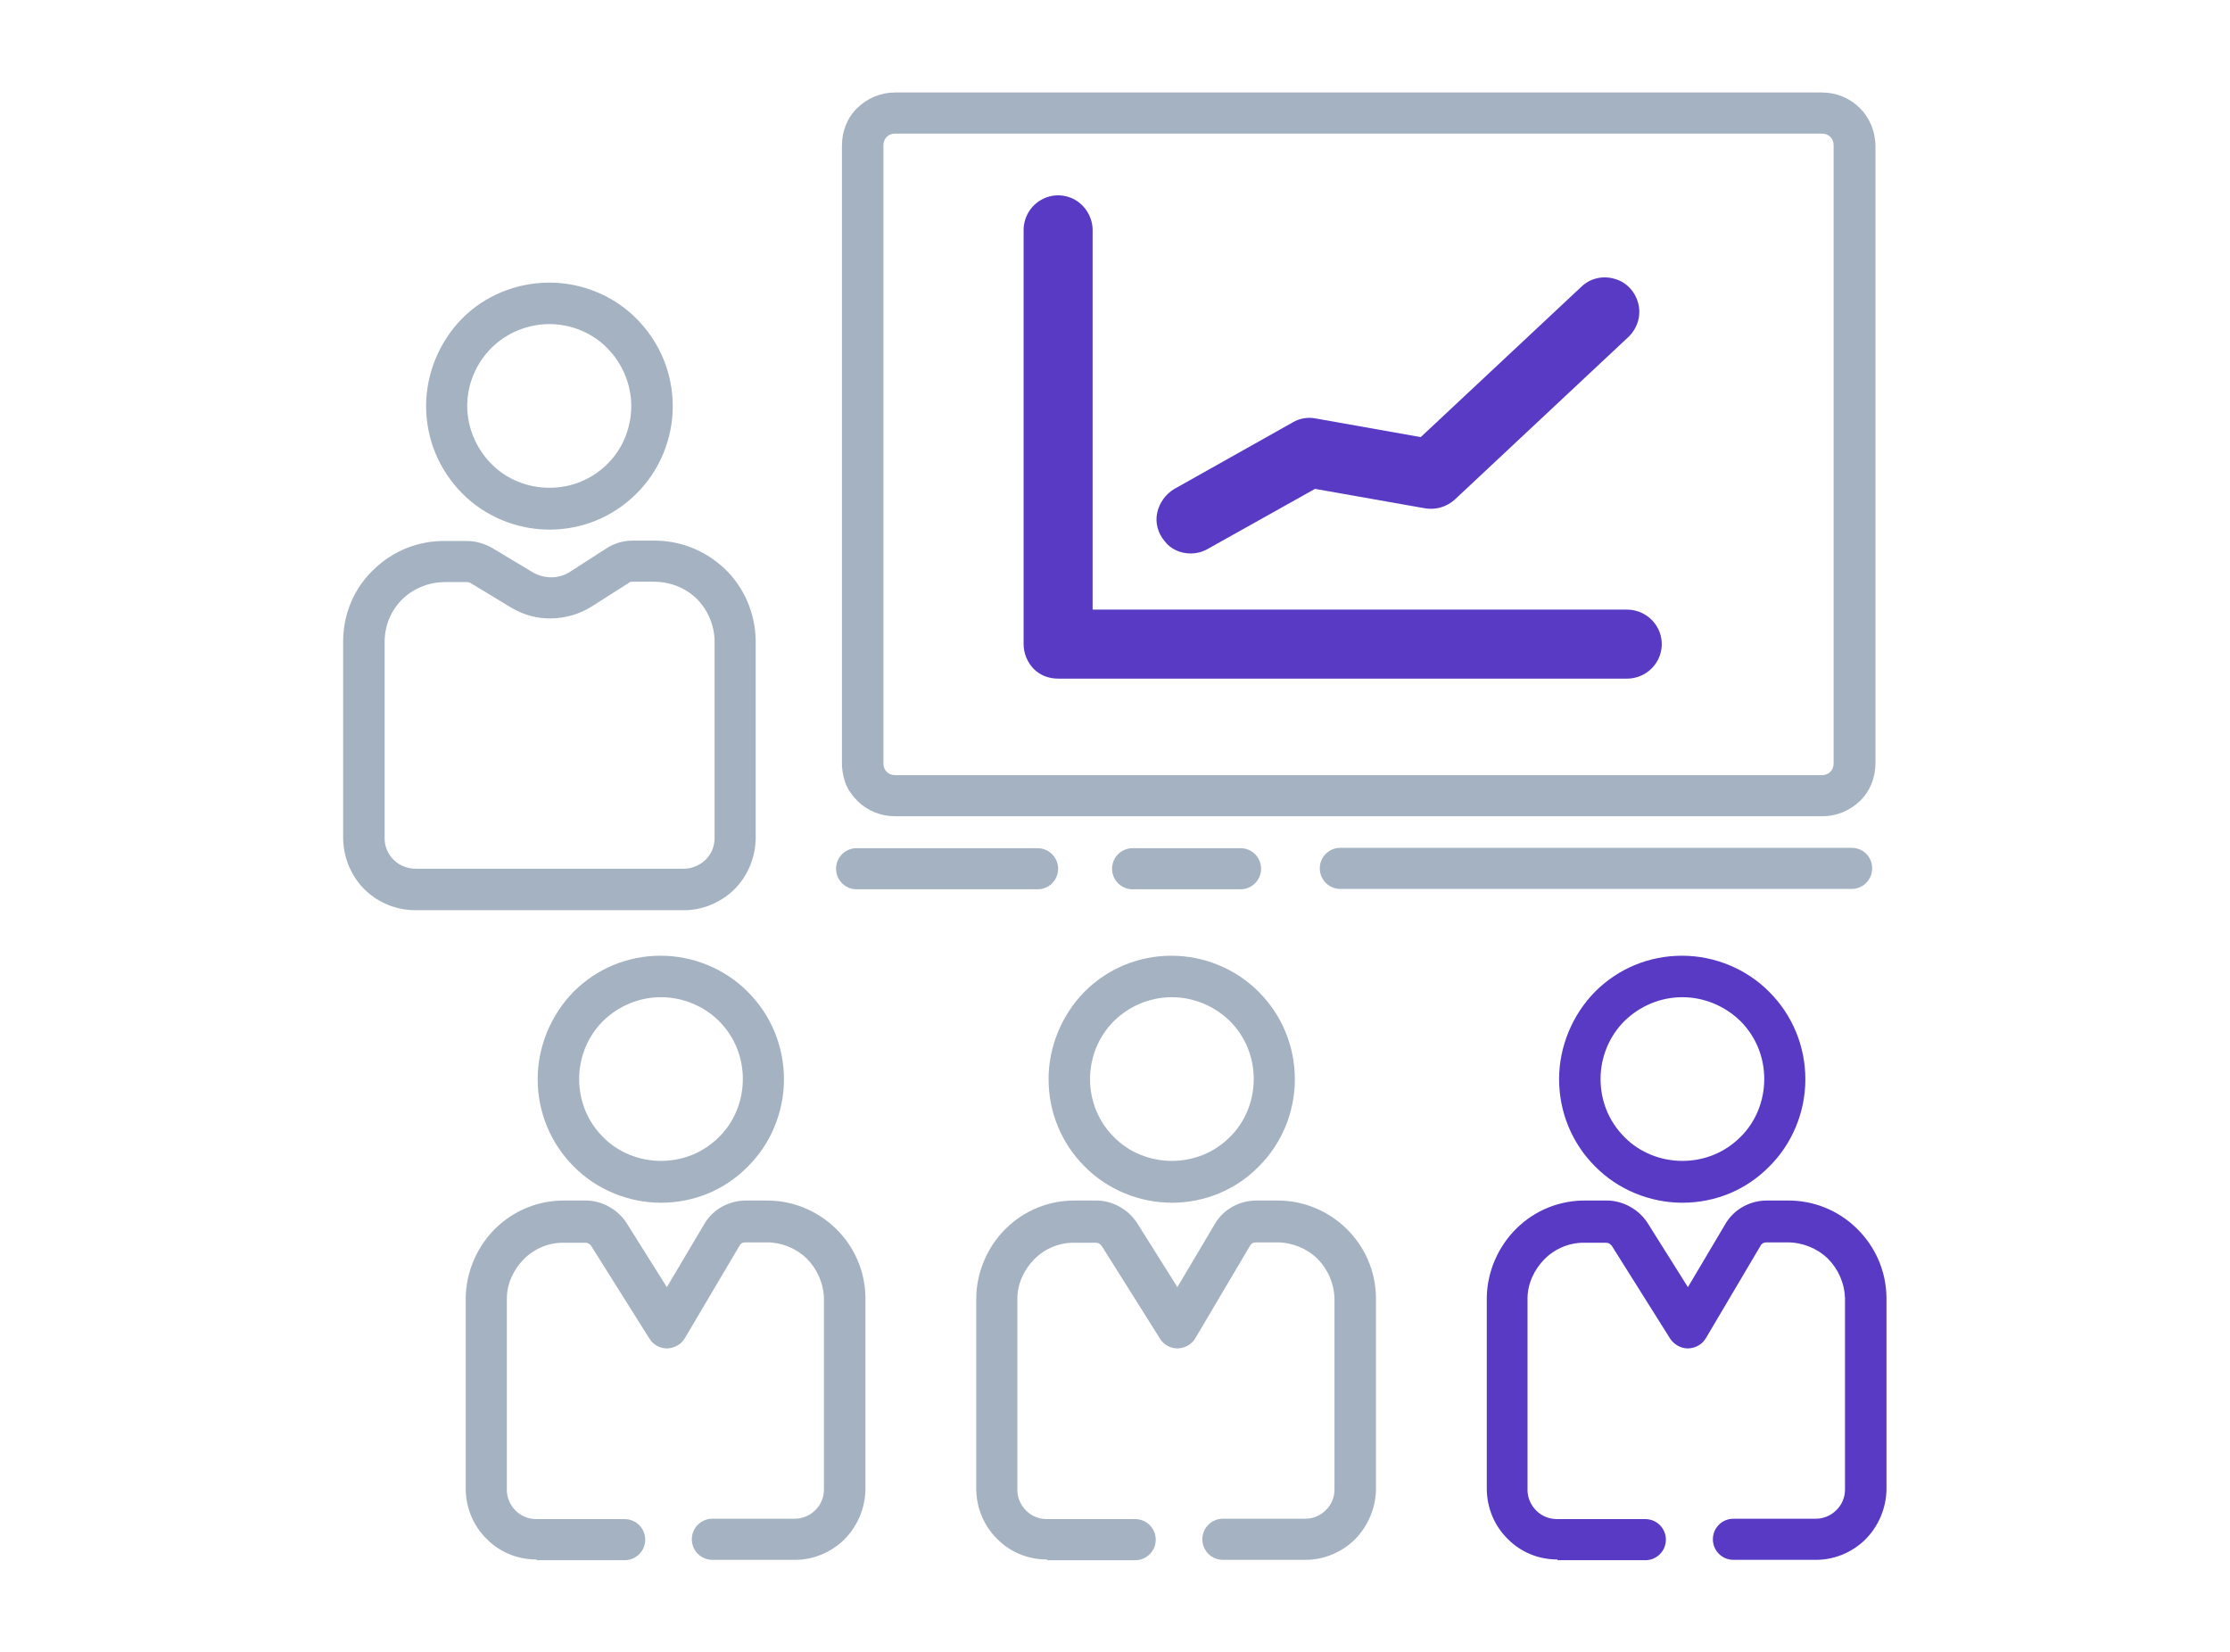 <?xml version="1.0" encoding="UTF-8"?> <svg xmlns="http://www.w3.org/2000/svg" xmlns:xlink="http://www.w3.org/1999/xlink" version="1.1" id="Layer_2_00000139990875338373688980000005660873088855508895_" x="0px" y="0px" viewBox="0 0 607.6 450" style="enable-background:new 0 0 607.6 450;" xml:space="preserve"> <style type="text/css"> .st0{fill:#A7B3C3;} .st1{fill:#5F39CC;} .st2{fill:none;} .st3{display:none;} .st4{display:inline;} .st5{fill:#A5B2C1;} .st6{display:inline;fill:#A5B2C1;} .st7{fill:#593AC4;} .st8{fill:#A7B4C3;} </style> <g id="Layer_1_00000137130640801371049710000008944609972374426797_" class="st3"> <g class="st4"> <path class="st5" d="M181,155.5c7.8,0,15.2-3.1,20.7-8.6c5.5-5.5,8.6-12.9,8.6-20.7c0-7.8-3.1-15.2-8.6-20.7 c-5.5-5.5-12.9-8.6-20.7-8.6c-7.8,0-15.2,3.1-20.7,8.6s-8.6,12.9-8.6,20.7c0,7.8,3.1,15.2,8.6,20.7 C165.8,152.4,173.2,155.5,181,155.5z M181,111.7c3.9,0,7.6,1.6,10.4,4.3c2.7,2.7,4.3,6.5,4.3,10.4c0,3.9-1.6,7.6-4.3,10.4 c-2.7,2.7-6.5,4.3-10.4,4.3c-3.9,0-7.6-1.6-10.4-4.3s-4.3-6.5-4.3-10.4c0-3.9,1.6-7.6,4.3-10.3C173.4,113.2,177.1,111.7,181,111.7 z"></path> <path class="st5" d="M215.2,236c3.5,0,6.9-1.3,9.4-3.8c2.5-2.5,3.9-5.8,4-9.3v-50.8c-0.1-5.4-2.3-10.6-6.3-14.4 c-3.9-3.8-9.2-5.9-14.6-5.8h-5.4c-1.4,0-2.7,0.4-3.9,1.1l-9.2,5.9c-2.3,1.5-4.9,2.3-7.6,2.3c-2.7,0-5.3-0.7-7.6-2.1l-10.3-6.2 c-1.1-0.7-2.5-1.1-3.8-1.1h-5.4c-5.4-0.1-10.7,2-14.6,5.8c-3.9,3.8-6.2,9-6.3,14.4v50.8c0,3.5,1.5,6.8,4,9.3 c2.5,2.5,5.9,3.8,9.4,3.8L215.2,236z M148.1,172.1c0.1-1.6,0.8-3,2-4.1s2.7-1.6,4.3-1.5h3.4l8.5,5.1c4.6,2.8,9.9,4.3,15.4,4.2 c5.4-0.1,10.7-1.7,15.2-4.6l7.5-4.8h3.3c1.6-0.1,3.1,0.5,4.3,1.5c1.2,1.1,1.9,2.5,2,4.1v49.2h-65.8V172.1z"></path> <path class="st5" d="M462.5,56.8H254.1c-1.9,0-3.8,0.8-5.2,2.1c-1.4,1.4-2.1,3.2-2.1,5.2V203c0,1.9,0.8,3.8,2.1,5.2 c1.4,1.4,3.2,2.1,5.2,2.1h208.4c1.9,0,3.8-0.8,5.2-2.1c1.4-1.4,2.1-3.2,2.1-5.2V64.1c0-1.9-0.8-3.8-2.1-5.2 C466.3,57.6,464.4,56.8,462.5,56.8L462.5,56.8z M455.2,195.7H261.4V71.4h193.8V195.7z"></path> <path class="st5" d="M288.8,232.3c2.6,0,5-1.4,6.3-3.7c1.3-2.3,1.3-5.1,0-7.3c-1.3-2.3-3.7-3.7-6.3-3.7h-34.7 c-2.6,0-5,1.4-6.3,3.7c-1.3,2.3-1.3,5.1,0,7.3s3.7,3.7,6.3,3.7H288.8z"></path> <path class="st5" d="M331.1,232.3c2.6,0,5-1.4,6.3-3.7s1.3-5.1,0-7.3c-1.3-2.3-3.7-3.7-6.3-3.7h-17.8c-2.6,0-5,1.4-6.3,3.7 c-1.3,2.3-1.3,5.1,0,7.3c1.3,2.3,3.7,3.7,6.3,3.7H331.1z"></path> <path class="st5" d="M462.5,217.7H357.6c-2.6,0-5,1.4-6.3,3.7c-1.3,2.3-1.3,5.1,0,7.3c1.3,2.3,3.7,3.7,6.3,3.7h104.9 c2.6,0,5-1.4,6.3-3.7c1.3-2.3,1.3-5.1,0-7.3C467.5,219.1,465.1,217.7,462.5,217.7z"></path> <path class="st5" d="M288.8,181.1h128c2.6,0,5-1.4,6.3-3.7c1.3-2.3,1.3-5.1,0-7.3c-1.3-2.3-3.7-3.7-6.3-3.7H296.1V86.1 c0-2.6-1.4-5-3.7-6.3c-2.3-1.3-5.1-1.3-7.3,0c-2.3,1.3-3.7,3.7-3.7,6.3v87.7c0,1.9,0.8,3.8,2.1,5.2 C285.1,180.4,286.9,181.1,288.8,181.1L288.8,181.1z"></path> <path class="st5" d="M316.8,154.6c1.3,0,2.5-0.3,3.6-0.9l22.8-12.8l23.3,4.2l0,0c2.3,0.4,4.6-0.3,6.3-1.9l36.8-34.5 c1.9-1.8,2.7-4.4,2.1-7s-2.5-4.6-5-5.3c-2.5-0.8-5.2-0.1-7.1,1.7L365.5,130l-22.3-4l0,0c-1.7-0.3-3.4,0-4.9,0.8l-25.1,14 c-1.9,1.1-3.2,2.9-3.6,5.1s0.2,4.3,1.6,6C312.6,153.7,314.7,154.6,316.8,154.6L316.8,154.6z"></path> <path class="st5" d="M192,254.2c-7.8,0-15.2,3.1-20.7,8.6c-5.5,5.5-8.6,12.9-8.6,20.7c0,7.8,3.1,15.2,8.6,20.7 c5.5,5.5,12.9,8.6,20.7,8.6c7.8,0,15.2-3.1,20.7-8.6c5.5-5.5,8.6-12.9,8.6-20.7c0-7.8-3.1-15.2-8.6-20.7 C207.1,257.3,199.7,254.2,192,254.2z M192,298.1c-3.9,0-7.6-1.6-10.4-4.3c-2.7-2.7-4.3-6.5-4.3-10.4c0-3.9,1.6-7.6,4.3-10.4 c2.7-2.7,6.5-4.3,10.4-4.3c3.9,0,7.6,1.6,10.4,4.3c2.7,2.7,4.3,6.5,4.3,10.4c0,3.9-1.6,7.6-4.3,10.3 C199.5,296.5,195.8,298.1,192,298.1z"></path> <path class="st5" d="M218.6,309.1h-5.4c-2.6,0-5,1.4-6.3,3.6l-14.5,24.5l-15.5-24.6c-1.3-2.1-3.7-3.4-6.2-3.4h-5.4 c-5.4-0.1-10.7,2-14.6,5.8c-3.9,3.8-6.2,9-6.3,14.4v50.8c0,3.5,1.5,6.8,4,9.3c2.5,2.5,5.9,3.8,9.4,3.8H181c2.6,0,5-1.4,6.3-3.7 c1.3-2.3,1.3-5.1,0-7.3s-3.7-3.7-6.3-3.7H159v-49.3c0.1-1.6,0.8-3,2-4.1s2.7-1.6,4.3-1.5h1.4l19.7,31.3l0,0 c1.4,2.1,3.7,3.4,6.3,3.4c2.5,0,4.9-1.4,6.2-3.6l18.5-31.1h1.3c1.6-0.1,3.1,0.5,4.3,1.5s1.9,2.5,2,4.1v49.2h-20.4 c-2.6,0-5,1.4-6.3,3.7c-1.3,2.3-1.3,5.1,0,7.3c1.3,2.3,3.7,3.7,6.3,3.7h21.7c3.5,0,6.9-1.3,9.4-3.8c2.5-2.5,3.9-5.8,4-9.3v-50.8 c-0.1-5.4-2.3-10.6-6.3-14.4C229.3,311.1,224,309,218.6,309.1L218.6,309.1z"></path> <path class="st5" d="M272.4,283.5c0,7.8,3.1,15.2,8.6,20.7c5.5,5.5,12.9,8.6,20.7,8.6s15.2-3.1,20.7-8.6 c5.5-5.5,8.6-12.9,8.6-20.7c0-7.8-3.1-15.2-8.6-20.7c-5.5-5.5-12.9-8.6-20.7-8.6s-15.2,3.1-20.7,8.6 C275.5,268.3,272.4,275.7,272.4,283.5L272.4,283.5z M316.3,283.5c0,3.9-1.6,7.6-4.3,10.4c-2.7,2.7-6.5,4.3-10.4,4.3 s-7.6-1.6-10.4-4.3c-2.7-2.7-4.3-6.5-4.3-10.4c0-3.9,1.6-7.6,4.3-10.4c2.7-2.7,6.5-4.3,10.4-4.3s7.6,1.6,10.3,4.3 C314.7,275.9,316.3,279.6,316.3,283.5z"></path> <path class="st5" d="M328.3,309.1h-5.4c-2.6,0-5,1.4-6.3,3.6l-14.5,24.5l-15.5-24.6c-1.3-2.1-3.7-3.4-6.2-3.4H275 c-5.4-0.1-10.7,2-14.6,5.8c-3.9,3.8-6.2,9-6.3,14.4v50.8c0,3.5,1.5,6.8,4,9.3c2.5,2.5,5.9,3.8,9.4,3.8h23.2c2.6,0,5-1.4,6.3-3.7 c1.3-2.3,1.3-5.1,0-7.3s-3.7-3.7-6.3-3.7h-21.9v-49.3c0.1-1.6,0.8-3,2-4.1c1.2-1.1,2.7-1.6,4.3-1.5h1.4L296,355l0,0 c1.4,2.1,3.7,3.4,6.3,3.4c2.5,0,4.9-1.4,6.2-3.6l18.5-31.1h1.3c1.6-0.1,3.1,0.5,4.3,1.5c1.2,1.1,1.9,2.5,2,4.1v49.2h-20.4 c-2.6,0-5,1.4-6.3,3.7c-1.3,2.3-1.3,5.1,0,7.3c1.3,2.3,3.7,3.7,6.3,3.7h21.7c3.5,0,6.9-1.3,9.4-3.8s3.9-5.8,4-9.3v-50.8 c-0.1-5.4-2.3-10.6-6.3-14.4C339,311.1,333.7,309,328.3,309.1L328.3,309.1z"></path> <path class="st5" d="M411.3,312.7c7.8,0,15.2-3.1,20.7-8.6c5.5-5.5,8.6-12.9,8.6-20.7c0-7.8-3.1-15.2-8.6-20.7 c-5.5-5.5-12.9-8.6-20.7-8.6c-7.8,0-15.2,3.1-20.7,8.6c-5.5,5.5-8.6,12.9-8.6,20.7c0,7.8,3.1,15.2,8.6,20.7 C396.1,309.6,403.6,312.7,411.3,312.7L411.3,312.7z M411.3,268.9c3.9,0,7.6,1.6,10.4,4.3c2.7,2.7,4.3,6.5,4.3,10.4 c0,3.9-1.6,7.6-4.3,10.4c-2.7,2.7-6.5,4.3-10.4,4.3c-3.9,0-7.6-1.6-10.4-4.3c-2.7-2.7-4.3-6.5-4.3-10.4c0-3.9,1.6-7.6,4.3-10.3 C403.7,270.4,407.4,268.9,411.3,268.9z"></path> <path class="st5" d="M438,309.1h-5.4c-2.6,0-5,1.4-6.3,3.6l-14.5,24.5l-15.5-24.6c-1.3-2.1-3.7-3.4-6.2-3.4h-5.4 c-5.4-0.1-10.7,2-14.6,5.8s-6.2,9-6.3,14.4v50.8c0,3.5,1.5,6.8,4,9.3s5.9,3.8,9.4,3.8h23.2c2.6,0,5-1.4,6.3-3.7 c1.3-2.3,1.3-5.1,0-7.3c-1.3-2.3-3.7-3.7-6.3-3.7h-21.9v-49.3c0.1-1.6,0.8-3,2-4.1c1.2-1.1,2.7-1.6,4.3-1.5h1.4l19.7,31.3l0,0 c1.4,2.1,3.7,3.4,6.3,3.4c2.5,0,4.9-1.4,6.2-3.6l18.5-31.1h1.3c1.6-0.1,3.1,0.5,4.3,1.5c1.2,1.1,1.9,2.5,2,4.1v49.2h-20.4 c-2.6,0-5,1.4-6.3,3.7c-1.3,2.3-1.3,5.1,0,7.3c1.3,2.3,3.7,3.7,6.3,3.7h21.7c3.5,0,6.9-1.3,9.4-3.8s3.9-5.8,4-9.3v-50.8 c-0.1-5.4-2.3-10.6-6.3-14.4C448.7,311.1,443.4,309,438,309.1L438,309.1z"></path> </g> </g> <g id="Layer_1_copy_00000160889092986970565110000007833263540029050527_" class="st3"> <path class="st6" d="M186.8,152.4c-6.9,0-13.7-2.8-18.5-7.7c-4.9-5-7.6-11.5-7.6-18.5c0-6.9,2.8-13.6,7.7-18.5 c4.8-4.9,11.6-7.7,18.5-7.7c6.9,0,13.7,2.8,18.5,7.7c4.9,5,7.6,11.5,7.6,18.5c0,6.9-2.8,13.7-7.7,18.5 C200.4,149.7,193.8,152.4,186.8,152.4z M186.8,108.9c-4.6,0-9.1,1.9-12.3,5.1c-3.2,3.2-5.1,7.7-5.1,12.3c0,4.5,1.9,9,5.1,12.3 c3.2,3.2,7.7,5.1,12.3,5.1c4.6,0,9-1.8,12.3-5.1c3.2-3.2,5.1-7.7,5.1-12.3c0-4.5-1.9-9-5.1-12.3 C195.9,110.8,191.4,108.9,186.8,108.9z"></path> <path class="st6" d="M158.4,233.1c-4,0-7.8-1.5-10.7-4.4l0,0c-2.9-2.8-4.5-6.8-4.6-10.8l0,0l0-42.1c0.1-5.8,2.4-11.1,6.5-15 c4.1-4,9.5-6.1,15.2-6h4.5c1.9,0,3.7,0.5,5.4,1.5l8.6,5.2c1.2,0.7,2.5,1.1,4,1.1c1.4,0,2.8-0.4,4-1.2l7.6-4.9 c1.7-1.1,3.6-1.7,5.6-1.7h4.4c5.7-0.1,11.1,2.1,15.2,6c4.1,4,6.4,9.3,6.5,15l0,0.1l0,42c0,4.1-1.7,8-4.6,10.8 c-2.9,2.8-6.9,4.4-10.9,4.4l-56.5,0C158.5,233.1,158.5,233.1,158.4,233.1z M153.8,222.5c1.3,1.2,2.9,1.9,4.7,1.9l0,0l56.6,0l0,0 c0,0,0,0,0.1,0c1.7,0,3.4-0.7,4.6-1.9c1.2-1.2,1.9-2.8,1.9-4.6v-41.9c-0.1-3.4-1.4-6.5-3.8-8.9c-2.4-2.3-5.7-3.6-9-3.6l-0.1,0h-4.5 c-0.3,0-0.6,0.1-0.8,0.2l-0.1,0l-7.7,4.9c-2.5,1.6-5.5,2.5-8.6,2.6c-3.1,0-6.1-0.8-8.7-2.4l-8.5-5.1c-0.3-0.2-0.6-0.2-0.9-0.2 l-4.6,0c-3.3,0-6.6,1.3-9,3.6c-2.4,2.3-3.8,5.5-3.8,8.8v42C151.9,219.6,152.6,221.3,153.8,222.5z"></path> <path class="st6" d="M456.5,213.3H260.1c-3,0-5.9-1.2-8-3.3l0,0c-2.1-2.2-3.3-5-3.3-8V71.1c0-3,1.2-5.9,3.3-8l0,0 c2.2-2.1,5-3.3,8-3.3h196.5c3,0,5.9,1.2,8,3.3l0,0c2.1,2.2,3.3,5,3.3,8v131c0,3-1.2,5.9-3.3,8l0,0 C462.3,212.1,459.5,213.3,456.5,213.3z M258.3,203.8c0.5,0.5,1.1,0.7,1.8,0.7h196.4c0.6,0,1.3-0.3,1.8-0.8c0.5-0.5,0.7-1.1,0.7-1.8 V71c0-0.6-0.3-1.3-0.8-1.8c-0.4-0.4-1.1-0.7-1.7-0.7H260.1c-0.6,0-1.3,0.3-1.8,0.8c-0.5,0.5-0.7,1.1-0.7,1.8V202 C257.6,202.6,257.8,203.3,258.3,203.8z"></path> <path class="st6" d="M294.7,184h128c2.6,0,5-1.4,6.3-3.7c1.3-2.3,1.3-5.1,0-7.3c-1.3-2.3-3.7-3.7-6.3-3.7H302V89 c0-2.6-1.4-5-3.7-6.3c-2.3-1.3-5.1-1.3-7.3,0c-2.3,1.3-3.7,3.7-3.7,6.3v87.7c0,1.9,0.8,3.8,2.1,5.2S292.7,184,294.7,184L294.7,184z "></path> <path class="st6" d="M322.7,157.5c1.3,0,2.5-0.3,3.6-0.9l22.8-12.8l23.3,4.2l0,0c2.3,0.4,4.6-0.3,6.3-1.9l36.8-34.5 c1.9-1.8,2.7-4.4,2.1-7c-0.6-2.5-2.5-4.6-5-5.3c-2.5-0.8-5.2-0.1-7.1,1.7l-34.1,31.9l-22.3-4l0,0c-1.7-0.3-3.4,0-4.9,0.8l-25.1,14 c-1.9,1.1-3.2,2.9-3.6,5.1c-0.4,2.1,0.2,4.3,1.6,6C318.5,156.6,320.5,157.5,322.7,157.5L322.7,157.5z"></path> <path class="st6" d="M447.5,383.3c0,0-0.1,0-0.1,0h-17.3c-2.4,0-4.4-2-4.4-4.4c0-2.4,2-4.4,4.4-4.4h17.3c0,0,0.1,0,0.1,0 c1.6,0,3.2-0.6,4.3-1.8c1.2-1.1,1.8-2.7,1.9-4.3v-40.6c-0.1-3.2-1.4-6.2-3.7-8.5c-2.3-2.2-5.4-3.5-8.6-3.4c0,0,0,0-0.1,0h-4.3 c-0.5,0-1,0.3-1.3,0.7l-11.6,19.6c-0.8,1.3-2.2,2.1-3.7,2.1c-1.5,0-3-0.8-3.8-2.1l-12.4-19.7c-0.3-0.4-0.8-0.7-1.2-0.7h-4.4 c0,0,0,0-0.1,0c-0.1,0-0.1,0-0.2,0c-3.1,0-6.2,1.2-8.4,3.4c-2.3,2.2-3.6,5.3-3.7,8.4v40.6c0,1.6,0.7,3.2,1.9,4.3 c1.2,1.2,2.8,1.8,4.4,1.8c0,0,0,0,0,0h18.5c2.4,0,4.4,2,4.4,4.4c0,2.4-2,4.4-4.4,4.4h-18.5c0,0-0.1,0-0.1,0 c-3.9,0-7.6-1.5-10.5-4.3c0,0,0,0,0,0c-2.9-2.8-4.5-6.6-4.5-10.5c0,0,0,0,0,0v-40.6c0,0,0,0,0-0.1c0.1-5.5,2.4-10.8,6.3-14.6 c4-3.9,9.2-6,14.8-5.9h4.3c3.5,0,6.8,1.8,8.6,4.8c0,0,0,0,0,0l8.5,13.6l7.9-13.4c1.8-3.1,5.2-5,8.8-5h4.3c5.6-0.1,10.8,2,14.8,5.9 c4,3.9,6.2,9,6.3,14.6c0,0,0,0.1,0,0.1v40.6c0,0,0,0,0,0c0,4-1.7,7.8-4.5,10.6C455.2,381.8,451.5,383.3,447.5,383.3z"></path> <path class="st6" d="M212.1,307.7c-6.9,0-13.7-2.8-18.5-7.7c-4.9-4.9-7.6-11.5-7.6-18.5c0-6.9,2.8-13.6,7.7-18.5 c4.9-4.9,11.5-7.7,18.5-7.7c6.9,0,13.7,2.8,18.5,7.7c4.9,4.9,7.6,11.5,7.6,18.5c0,6.9-2.8,13.7-7.7,18.5 C225.6,305,219.1,307.7,212.1,307.7z M212.1,264.2c-4.6,0-9,1.8-12.3,5.1c-3.2,3.2-5.1,7.7-5.1,12.3c0,4.6,1.8,9,5.1,12.3 c3.2,3.2,7.7,5.1,12.3,5.1c4.6,0,9-1.8,12.3-5.1c3.2-3.2,5.1-7.7,5.1-12.3c0-4.6-1.8-9-5.1-12.3 C221.1,266.1,216.7,264.2,212.1,264.2z"></path> <path class="st6" d="M316.8,307.7c-6.9,0-13.7-2.8-18.5-7.7c-4.9-4.9-7.6-11.5-7.6-18.5c0-6.9,2.8-13.6,7.7-18.5 c4.9-4.9,11.5-7.7,18.5-7.7c6.9,0,13.7,2.8,18.5,7.7c4.9,4.9,7.6,11.5,7.6,18.5c0,6.9-2.8,13.7-7.7,18.5 C330.4,305,323.8,307.7,316.8,307.7z M316.8,264.2c-4.7,0-9,1.8-12.3,5.1c-3.2,3.2-5.1,7.7-5.1,12.3c0,4.6,1.8,9,5.1,12.3 c3.2,3.2,7.7,5.1,12.3,5.1c4.6,0,9-1.8,12.3-5.1c3.2-3.2,5.1-7.7,5.1-12.3c0-4.6-1.8-9-5.1-12.3 C325.9,266.1,321.4,264.2,316.8,264.2z"></path> <path class="st6" d="M419.2,307.7c-6.9,0-13.7-2.8-18.5-7.7c-4.9-4.9-7.6-11.5-7.6-18.5c0-6.9,2.8-13.6,7.7-18.5 c4.8-4.9,11.6-7.7,18.5-7.7c6.9,0,13.7,2.8,18.5,7.7c4.9,4.9,7.6,11.5,7.6,18.5c0,6.9-2.8,13.7-7.7,18.5 C432.7,305,426.2,307.7,419.2,307.7z M419.2,264.2c-4.6,0-9.1,1.9-12.3,5.1c-3.2,3.2-5.1,7.7-5.1,12.3c0,4.6,1.8,9,5.1,12.3 c3.2,3.2,7.7,5.1,12.3,5.1c4.6,0,9-1.8,12.3-5.1c3.2-3.2,5.1-7.7,5.1-12.3c0-4.6-1.8-9-5.1-12.3 C428.2,266.1,423.8,264.2,419.2,264.2z"></path> <path class="st6" d="M345.2,383.3c0,0-0.1,0-0.1,0h-17.3c-2.4,0-4.4-2-4.4-4.4c0-2.4,2-4.4,4.4-4.4h17.3c0,0,0.1,0,0.1,0 c1.6,0,3.2-0.6,4.3-1.8c1.2-1.1,1.8-2.7,1.9-4.3v-40.6c-0.1-3.2-1.4-6.2-3.7-8.5c-2.3-2.2-5.4-3.5-8.6-3.4c0,0,0,0-0.1,0h-4.3 c-0.5,0-1,0.3-1.3,0.7l-11.6,19.6c-0.8,1.3-2.2,2.1-3.7,2.1c0,0,0,0-0.1,0c-1.5,0-2.9-0.8-3.7-2.1L302,316.7 c-0.3-0.4-0.8-0.7-1.2-0.7h-4.4c0,0,0,0-0.1,0c-3.2-0.1-6.3,1.2-8.6,3.4c-2.3,2.2-3.6,5.3-3.7,8.4v40.6c0,1.6,0.7,3.2,1.9,4.3 c1.2,1.2,2.8,1.8,4.4,1.8c0,0,0,0,0,0h18.5c2.4,0,4.4,2,4.4,4.4c0,2.4-2,4.4-4.4,4.4h-18.5c0,0-0.1,0-0.1,0 c-3.9,0-7.6-1.5-10.5-4.3c0,0,0,0,0,0c-2.9-2.8-4.5-6.6-4.5-10.5c0,0,0,0,0,0v-40.6c0,0,0,0,0-0.1c0.1-5.5,2.4-10.8,6.3-14.6 c3.9-3.8,9.1-5.9,14.5-5.9c0.1,0,0.2,0,0.3,0h4.3c3.5,0,6.8,1.8,8.6,4.8c0,0,0,0,0,0l8.5,13.6l7.9-13.4c1.8-3.1,5.2-5,8.8-5h4.3 c5.6-0.1,10.8,2,14.8,5.9c4,3.9,6.2,9,6.3,14.6c0,0,0,0.1,0,0.1v40.6c0,0,0,0,0,0c0,4-1.7,7.8-4.5,10.6 C352.8,381.8,349.1,383.3,345.2,383.3z"></path> <path class="st6" d="M239.9,383.3c0,0-0.1,0-0.1,0h-17.3c-2.4,0-4.4-2-4.4-4.4c0-2.4,2-4.4,4.4-4.4h17.3c0,0,0.1,0,0.1,0 c1.6,0,3.2-0.6,4.3-1.8c1.2-1.1,1.8-2.7,1.9-4.3v-40.6c-0.1-3.2-1.4-6.2-3.7-8.5c-2.3-2.2-5.4-3.5-8.6-3.4c0,0,0,0-0.1,0h-4.3 c-0.5,0-1,0.3-1.3,0.7l-11.6,19.6c-0.8,1.3-2.2,2.1-3.7,2.1c-1.5,0-3-0.8-3.8-2.1l-12.4-19.7c-0.3-0.4-0.8-0.7-1.2-0.7h-4.4 c0,0,0,0-0.1,0c-3.2,0-6.3,1.2-8.6,3.4c-2.3,2.2-3.6,5.3-3.7,8.4v40.6c0,1.6,0.7,3.2,1.9,4.3c1.2,1.2,2.8,1.8,4.4,1.8c0,0,0,0,0,0 h18.6c2.4,0,4.4,2,4.4,4.4c0,2.4-2,4.4-4.4,4.4h-18.6c-4,0-7.7-1.5-10.6-4.3c0,0,0,0,0,0c-2.9-2.8-4.5-6.6-4.5-10.5c0,0,0,0,0,0 v-40.6c0,0,0,0,0-0.1c0.1-5.5,2.4-10.8,6.3-14.6c3.9-3.8,9.1-5.9,14.5-5.9c0.1,0,0.2,0,0.3,0h4.4c3.5,0,6.8,1.8,8.6,4.8 c0,0,0,0,0,0l8.5,13.6l7.9-13.4c1.8-3.1,5.2-5,8.8-5h4.3c5.5-0.1,10.8,2,14.8,5.9c4,3.9,6.2,9,6.3,14.6c0,0,0,0.1,0,0.1v40.6 c0,0,0,0,0,0c0,4-1.7,7.8-4.5,10.6C247.5,381.8,243.8,383.3,239.9,383.3z"></path> <path class="st6" d="M290.3,228.6h-38.3c-2.4,0-4.4-2-4.4-4.4c0-2.4,2-4.4,4.4-4.4h38.3c2.4,0,4.4,2,4.4,4.4 C294.6,226.7,292.7,228.6,290.3,228.6z"></path> <path class="st6" d="M333.3,228.6h-22.8c-2.4,0-4.4-2-4.4-4.4c0-2.4,2-4.4,4.4-4.4h22.8c2.4,0,4.4,2,4.4,4.4 C337.7,226.7,335.7,228.6,333.3,228.6z"></path> <path class="st6" d="M464.3,228.6H354.5c-2.4,0-4.4-2-4.4-4.4c0-2.4,2-4.4,4.4-4.4h109.8c2.4,0,4.4,2,4.4,4.4 C468.7,226.7,466.7,228.6,464.3,228.6z"></path> </g> <g id="Layer_1_copy_2_00000165926851307759285170000009815961948577244052_" class="st3"> <path class="st6" d="M186.8,152.4c-6.9,0-13.7-2.8-18.5-7.7c-4.9-5-7.6-11.5-7.6-18.5c0-6.9,2.8-13.6,7.7-18.5 c4.8-4.9,11.6-7.7,18.5-7.7c6.9,0,13.7,2.8,18.5,7.7c4.9,5,7.6,11.5,7.6,18.5c0,6.9-2.8,13.7-7.7,18.5 C200.4,149.7,193.8,152.4,186.8,152.4z M186.8,108.9c-4.6,0-9.1,1.9-12.3,5.1c-3.2,3.2-5.1,7.7-5.1,12.3c0,4.5,1.9,9,5.1,12.3 c3.2,3.2,7.7,5.1,12.3,5.1c4.6,0,9-1.8,12.3-5.1c3.2-3.2,5.1-7.7,5.1-12.3c0-4.5-1.9-9-5.1-12.3 C195.9,110.8,191.4,108.9,186.8,108.9z"></path> <path class="st6" d="M158.4,233.1c-4,0-7.8-1.5-10.7-4.4l0,0c-2.9-2.8-4.5-6.8-4.6-10.8l0,0l0-42.1c0.1-5.8,2.4-11.1,6.5-15 c4.1-4,9.5-6.1,15.2-6h4.5c1.9,0,3.7,0.5,5.4,1.5l8.6,5.2c1.2,0.7,2.5,1.1,4,1.1c1.4,0,2.8-0.4,4-1.2l7.6-4.9 c1.7-1.1,3.6-1.7,5.6-1.7h4.4c5.7-0.1,11.1,2.1,15.2,6c4.1,4,6.4,9.3,6.5,15l0,0.1l0,42c0,4.1-1.7,8-4.6,10.8 c-2.9,2.8-6.9,4.4-10.9,4.4l-56.5,0C158.5,233.1,158.5,233.1,158.4,233.1z M153.8,222.5c1.3,1.2,2.9,1.9,4.7,1.9l0,0l56.6,0l0,0 c0,0,0,0,0.1,0c1.7,0,3.4-0.7,4.6-1.9c1.2-1.2,1.9-2.8,1.9-4.6v-41.9c-0.1-3.4-1.4-6.5-3.8-8.9c-2.4-2.3-5.7-3.6-9-3.6l-0.1,0h-4.5 c-0.3,0-0.6,0.1-0.8,0.2l-0.1,0l-7.7,4.9c-2.5,1.6-5.5,2.5-8.6,2.6c-3.1,0-6.1-0.8-8.7-2.4l-8.5-5.1c-0.3-0.2-0.6-0.2-0.9-0.2 l-4.6,0c-3.3,0-6.6,1.3-9,3.6c-2.4,2.3-3.8,5.5-3.8,8.8v42C151.9,219.6,152.6,221.3,153.8,222.5z"></path> <path class="st6" d="M456.5,213.3H260.1c-3,0-5.9-1.2-8-3.3l0,0c-2.1-2.2-3.3-5-3.3-8V71.1c0-3,1.2-5.9,3.3-8l0,0 c2.2-2.1,5-3.3,8-3.3h196.5c3,0,5.9,1.2,8,3.3l0,0c2.1,2.2,3.3,5,3.3,8v131c0,3-1.2,5.9-3.3,8l0,0 C462.3,212.1,459.5,213.3,456.5,213.3z M258.3,203.8c0.5,0.5,1.1,0.7,1.8,0.7h196.4c0.6,0,1.3-0.3,1.8-0.8c0.5-0.5,0.7-1.1,0.7-1.8 V71c0-0.6-0.3-1.3-0.8-1.8c-0.4-0.4-1.1-0.7-1.7-0.7H260.1c-0.6,0-1.3,0.3-1.8,0.8c-0.5,0.5-0.7,1.1-0.7,1.8V202 C257.6,202.6,257.8,203.3,258.3,203.8z"></path> <path class="st6" d="M294.7,184h128c2.6,0,5-1.4,6.3-3.7c1.3-2.3,1.3-5.1,0-7.3c-1.3-2.3-3.7-3.7-6.3-3.7H302V89 c0-2.6-1.4-5-3.7-6.3c-2.3-1.3-5.1-1.3-7.3,0c-2.3,1.3-3.7,3.7-3.7,6.3v87.7c0,1.9,0.8,3.8,2.1,5.2S292.7,184,294.7,184L294.7,184z "></path> <path class="st6" d="M322.7,157.5c1.3,0,2.5-0.3,3.6-0.9l22.8-12.8l23.3,4.2l0,0c2.3,0.4,4.6-0.3,6.3-1.9l36.8-34.5 c1.9-1.8,2.7-4.4,2.1-7c-0.6-2.5-2.5-4.6-5-5.3c-2.5-0.8-5.2-0.1-7.1,1.7l-34.1,31.9l-22.3-4l0,0c-1.7-0.3-3.4,0-4.9,0.8l-25.1,14 c-1.9,1.1-3.2,2.9-3.6,5.1c-0.4,2.1,0.2,4.3,1.6,6C318.5,156.6,320.5,157.5,322.7,157.5L322.7,157.5z"></path> <path class="st6" d="M212.1,307.7c-6.9,0-13.7-2.8-18.5-7.7c-4.9-4.9-7.6-11.5-7.6-18.5c0-6.9,2.8-13.6,7.7-18.5 c4.9-4.9,11.5-7.7,18.5-7.7c6.9,0,13.7,2.8,18.5,7.7c4.9,4.9,7.6,11.5,7.6,18.5c0,6.9-2.8,13.7-7.7,18.5 C225.6,305,219.1,307.7,212.1,307.7z M212.1,264.2c-4.6,0-9,1.8-12.3,5.1c-3.2,3.2-5.1,7.7-5.1,12.3c0,4.6,1.8,9,5.1,12.3 c3.2,3.2,7.7,5.1,12.3,5.1c4.6,0,9-1.8,12.3-5.1c3.2-3.2,5.1-7.7,5.1-12.3c0-4.6-1.8-9-5.1-12.3 C221.1,266.1,216.7,264.2,212.1,264.2z"></path> <path class="st6" d="M316.8,307.7c-6.9,0-13.7-2.8-18.5-7.7c-4.9-4.9-7.6-11.5-7.6-18.5c0-6.9,2.8-13.6,7.7-18.5 c4.9-4.9,11.5-7.7,18.5-7.7c6.9,0,13.7,2.8,18.5,7.7c4.9,4.9,7.6,11.5,7.6,18.5c0,6.9-2.8,13.7-7.7,18.5 C330.4,305,323.8,307.7,316.8,307.7z M316.8,264.2c-4.7,0-9,1.8-12.3,5.1c-3.2,3.2-5.1,7.7-5.1,12.3c0,4.6,1.8,9,5.1,12.3 c3.2,3.2,7.7,5.1,12.3,5.1c4.6,0,9-1.8,12.3-5.1c3.2-3.2,5.1-7.7,5.1-12.3c0-4.6-1.8-9-5.1-12.3 C325.9,266.1,321.4,264.2,316.8,264.2z"></path> <path class="st6" d="M345.2,383.3c0,0-0.1,0-0.1,0h-17.3c-2.4,0-4.4-2-4.4-4.4c0-2.4,2-4.4,4.4-4.4h17.3c0,0,0.1,0,0.1,0 c1.6,0,3.2-0.6,4.3-1.8c1.2-1.1,1.8-2.7,1.9-4.3v-40.6c-0.1-3.2-1.4-6.2-3.7-8.5c-2.3-2.2-5.4-3.5-8.6-3.4c0,0,0,0-0.1,0h-4.3 c-0.5,0-1,0.3-1.3,0.7l-11.6,19.6c-0.8,1.3-2.2,2.1-3.7,2.1c0,0,0,0-0.1,0c-1.5,0-2.9-0.8-3.7-2.1L302,316.7 c-0.3-0.4-0.8-0.7-1.2-0.7h-4.4c0,0,0,0-0.1,0c-3.2-0.1-6.3,1.2-8.6,3.4c-2.3,2.2-3.6,5.3-3.7,8.4v40.6c0,1.6,0.7,3.2,1.9,4.3 c1.2,1.2,2.8,1.8,4.4,1.8c0,0,0,0,0,0h18.5c2.4,0,4.4,2,4.4,4.4c0,2.4-2,4.4-4.4,4.4h-18.5c0,0-0.1,0-0.1,0 c-3.9,0-7.6-1.5-10.5-4.3c0,0,0,0,0,0c-2.9-2.8-4.5-6.6-4.5-10.5c0,0,0,0,0,0v-40.6c0,0,0,0,0-0.1c0.1-5.5,2.4-10.8,6.3-14.6 c3.9-3.8,9.1-5.9,14.5-5.9c0.1,0,0.2,0,0.3,0h4.3c3.5,0,6.8,1.8,8.6,4.8c0,0,0,0,0,0l8.5,13.6l7.9-13.4c1.8-3.1,5.2-5,8.8-5h4.3 c5.6-0.1,10.8,2,14.8,5.9c4,3.9,6.2,9,6.3,14.6c0,0,0,0.1,0,0.1v40.6c0,0,0,0,0,0c0,4-1.7,7.8-4.5,10.6 C352.8,381.8,349.1,383.3,345.2,383.3z"></path> <path class="st6" d="M239.9,383.3c0,0-0.1,0-0.1,0h-17.3c-2.4,0-4.4-2-4.4-4.4c0-2.4,2-4.4,4.4-4.4h17.3c0,0,0.1,0,0.1,0 c1.6,0,3.2-0.6,4.3-1.8c1.2-1.1,1.8-2.7,1.9-4.3v-40.6c-0.1-3.2-1.4-6.2-3.7-8.5c-2.3-2.2-5.4-3.5-8.6-3.4c0,0,0,0-0.1,0h-4.3 c-0.5,0-1,0.3-1.3,0.7l-11.6,19.6c-0.8,1.3-2.2,2.1-3.7,2.1c-1.5,0-3-0.8-3.8-2.1l-12.4-19.7c-0.3-0.4-0.8-0.7-1.2-0.7h-4.4 c0,0,0,0-0.1,0c-3.2,0-6.3,1.2-8.6,3.4c-2.3,2.2-3.6,5.3-3.7,8.4v40.6c0,1.6,0.7,3.2,1.9,4.3c1.2,1.2,2.8,1.8,4.4,1.8c0,0,0,0,0,0 h18.6c2.4,0,4.4,2,4.4,4.4c0,2.4-2,4.4-4.4,4.4h-18.6c-4,0-7.7-1.5-10.6-4.3c0,0,0,0,0,0c-2.9-2.8-4.5-6.6-4.5-10.5c0,0,0,0,0,0 v-40.6c0,0,0,0,0-0.1c0.1-5.5,2.4-10.8,6.3-14.6c3.9-3.8,9.1-5.9,14.5-5.9c0.1,0,0.2,0,0.3,0h4.4c3.5,0,6.8,1.8,8.6,4.8 c0,0,0,0,0,0l8.5,13.6l7.9-13.4c1.8-3.1,5.2-5,8.8-5h4.3c5.5-0.1,10.8,2,14.8,5.9c4,3.9,6.2,9,6.3,14.6c0,0,0,0.1,0,0.1v40.6 c0,0,0,0,0,0c0,4-1.7,7.8-4.5,10.6C247.5,381.8,243.8,383.3,239.9,383.3z"></path> <path class="st6" d="M290.3,228.6h-38.3c-2.4,0-4.4-2-4.4-4.4c0-2.4,2-4.4,4.4-4.4h38.3c2.4,0,4.4,2,4.4,4.4 C294.6,226.7,292.7,228.6,290.3,228.6z"></path> <path class="st6" d="M333.3,228.6h-22.8c-2.4,0-4.4-2-4.4-4.4c0-2.4,2-4.4,4.4-4.4h22.8c2.4,0,4.4,2,4.4,4.4 C337.7,226.7,335.7,228.6,333.3,228.6z"></path> <path class="st6" d="M464.3,228.6H354.5c-2.4,0-4.4-2-4.4-4.4c0-2.4,2-4.4,4.4-4.4h109.8c2.4,0,4.4,2,4.4,4.4 C468.7,226.7,466.7,228.6,464.3,228.6z"></path> <rect x="375.9" y="148.1" class="st6" width="98.3" height="92.3"></rect> <g class="st4"> <path class="st5" d="M455.3,264.1c0,0-0.1,0-0.1,0h-17.3c-2.4,0-4.4-2-4.4-4.4s2-4.4,4.4-4.4h17.3c0,0,0.1,0,0.1,0 c1.6,0,3.2-0.6,4.3-1.8c1.2-1.1,1.8-2.7,1.9-4.3v-40.5c-0.1-3.2-1.4-6.2-3.7-8.5c-2.3-2.2-5.4-3.5-8.6-3.4c0,0,0,0-0.1,0h-4.3 c-0.5,0-1,0.3-1.3,0.7L432,217.1c-0.8,1.3-2.2,2.1-3.7,2.1c0,0,0,0-0.1,0c-1.5,0-2.9-0.8-3.7-2.1l-12.4-19.7 c-0.3-0.4-0.8-0.7-1.2-0.7h-4.4c0,0,0,0-0.1,0c-3.2,0-6.3,1.2-8.6,3.4c-2.3,2.2-3.6,5.3-3.7,8.4v40.6c0,1.6,0.7,3.2,1.9,4.3 c1.2,1.2,2.8,1.8,4.4,1.8c0,0,0,0,0,0h18.6c2.4,0,4.4,2,4.4,4.4s-2,4.4-4.4,4.4h-18.6c-4,0-7.7-1.5-10.6-4.3c0,0,0,0,0,0 c-2.9-2.8-4.5-6.6-4.5-10.5c0,0,0,0,0,0v-40.6c0,0,0,0,0-0.1c0.1-5.5,2.4-10.8,6.3-14.6c4-3.9,9.2-6,14.8-5.9h4.3 c3.5,0,6.8,1.8,8.6,4.8c0,0,0,0,0,0l8.5,13.6l7.9-13.4c1.8-3.1,5.2-5,8.8-5h4.3c5.6-0.1,10.8,2,14.8,5.9c4,3.9,6.2,9,6.3,14.6 c0,0,0,0.1,0,0.1v40.6c0,0,0,0,0,0c0,4-1.7,7.8-4.5,10.6C462.9,262.6,459.2,264.1,455.3,264.1z"></path> <path class="st5" d="M426.9,188.5c-6.9,0-13.7-2.8-18.5-7.7c-4.9-4.9-7.6-11.5-7.6-18.5c0-6.9,2.8-13.6,7.7-18.5 c4.9-4.9,11.5-7.6,18.5-7.7h0c6.9,0,13.7,2.8,18.5,7.7c4.9,4.9,7.6,11.5,7.6,18.5c0,6.9-2.8,13.7-7.7,18.5 C440.5,185.8,433.9,188.5,426.9,188.5z M426.9,145c-4.7,0-9,1.8-12.3,5.1c-3.2,3.2-5.1,7.7-5.1,12.3c0,4.6,1.8,9,5.1,12.3 c3.2,3.2,7.7,5.1,12.3,5.1c4.6,0,9-1.8,12.3-5.1c3.2-3.2,5.1-7.7,5.1-12.3c0-4.6-1.8-9-5.1-12.3C436,146.8,431.5,145,426.9,145z"></path> </g> </g> <g id="Layer_4_00000068673254139951996130000013594329373665539769_" class="st3"> <path class="st6" d="M399.2,254.5H202.8c-3,0-5.9-1.2-8-3.3l0,0c-2.1-2.2-3.3-5-3.3-8V112.3c0-3,1.2-5.9,3.3-8l0,0 c2.2-2.1,5-3.3,8-3.3h196.4c3,0,5.9,1.2,8,3.3l0,0c2.1,2.2,3.3,5,3.3,8v130.9c0,3-1.2,5.9-3.3,8l0,0 C405,253.3,402.2,254.5,399.2,254.5z M201,245c0.5,0.5,1.1,0.7,1.8,0.7h196.4c0.6,0,1.3-0.3,1.8-0.8c0.5-0.5,0.7-1.1,0.7-1.8V112.3 c0-0.6-0.3-1.3-0.8-1.8c-0.5-0.5-1.1-0.7-1.8-0.7H202.8c-0.6,0-1.3,0.3-1.8,0.8c-0.5,0.5-0.7,1.1-0.7,1.8v130.9 C200.3,243.9,200.6,244.5,201,245z"></path> <path class="st6" d="M237.4,225.2h128c2.6,0,5-1.4,6.3-3.7c1.3-2.3,1.3-5.1,0-7.3c-1.3-2.3-3.7-3.7-6.3-3.7H244.7v-80.4 c0-2.6-1.4-5-3.7-6.3c-2.3-1.3-5.1-1.3-7.3,0s-3.7,3.7-3.7,6.3v87.7c0,1.9,0.8,3.8,2.1,5.2C233.6,224.5,235.5,225.2,237.4,225.2 L237.4,225.2z"></path> <path class="st6" d="M265.4,198.8c1.3,0,2.5-0.3,3.6-0.9l22.8-12.8l23.3,4.2l0,0c2.3,0.4,4.6-0.3,6.3-1.9l36.8-34.5 c1.9-1.8,2.7-4.4,2.1-7c-0.6-2.5-2.5-4.6-5-5.3c-2.5-0.8-5.2-0.1-7.1,1.7L314,174.2l-22.3-4l0,0c-1.7-0.3-3.4,0-4.9,0.8l-25.1,14 c-1.9,1.1-3.2,2.9-3.6,5.1c-0.4,2.1,0.2,4.3,1.6,6C261.2,197.8,263.2,198.8,265.4,198.8L265.4,198.8z"></path> <path class="st6" d="M233,269.9h-38.3c-2.4,0-4.4-2-4.4-4.4c0-2.4,2-4.4,4.4-4.4H233c2.4,0,4.4,2,4.4,4.4 C237.4,267.9,235.4,269.9,233,269.9z"></path> <path class="st6" d="M276,269.9h-22.9c-2.4,0-4.4-2-4.4-4.4c0-2.4,2-4.4,4.4-4.4H276c2.4,0,4.4,2,4.4,4.4 C280.4,267.9,278.5,269.9,276,269.9z"></path> <path class="st6" d="M407,269.9H297.2c-2.4,0-4.4-2-4.4-4.4c0-2.4,2-4.4,4.4-4.4H407c2.4,0,4.4,2,4.4,4.4 C411.4,267.9,409.4,269.9,407,269.9z"></path> <rect x="318.6" y="189.3" class="st6" width="98.3" height="92.3"></rect> <g class="st4"> <path class="st5" d="M398,305.3c0,0-0.1,0-0.1,0h-17.3c-2.4,0-4.4-2-4.4-4.4c0-2.4,2-4.4,4.4-4.4h17.3c0,0,0.1,0,0.1,0 c1.6,0,3.2-0.6,4.3-1.8c1.2-1.1,1.8-2.7,1.9-4.3v-40.5c-0.1-3.2-1.4-6.2-3.7-8.5c-2.3-2.2-5.4-3.5-8.6-3.4c0,0,0,0-0.1,0h-4.3 c-0.5,0-1,0.3-1.3,0.7l-11.6,19.6c-0.8,1.3-2.2,2.1-3.7,2.1c0,0,0,0-0.1,0c-1.5,0-2.9-0.8-3.7-2.1l-12.4-19.7 c-0.3-0.4-0.8-0.7-1.2-0.7h-4.4c0,0,0,0-0.1,0c-3.2,0-6.3,1.2-8.6,3.4c-2.3,2.2-3.6,5.3-3.7,8.4v40.6c0,1.6,0.7,3.2,1.9,4.3 c1.2,1.2,2.8,1.8,4.4,1.8c0,0,0,0,0,0h18.6c2.4,0,4.4,2,4.4,4.4c0,2.4-2,4.4-4.4,4.4h-18.6c0,0-0.1,0-0.1,0 c-3.9,0-7.6-1.5-10.5-4.3c0,0,0,0,0,0c-2.9-2.8-4.5-6.6-4.5-10.5c0,0,0,0,0,0v-40.6c0,0,0,0,0-0.1c0.1-5.5,2.4-10.8,6.3-14.6 c4-3.9,9.2-6,14.8-5.9h4.3c3.5,0,6.7,1.8,8.6,4.8c0,0,0,0,0,0l8.5,13.6l7.9-13.4c1.8-3.1,5.2-5,8.8-5h4.3c5.6-0.1,10.8,2,14.8,5.9 c4,3.9,6.2,9,6.3,14.6c0,0,0,0.1,0,0.1v40.6c0,0,0,0,0,0c0,4-1.7,7.8-4.5,10.6C405.6,303.8,401.9,305.3,398,305.3z"></path> <path class="st5" d="M369.6,229.7c-6.9,0-13.7-2.8-18.5-7.7c-4.9-4.9-7.6-11.5-7.6-18.5c0-6.9,2.8-13.6,7.7-18.5 c4.9-4.9,11.5-7.7,18.5-7.7c6.9,0,13.7,2.8,18.5,7.7c4.9,4.9,7.6,11.5,7.6,18.5c0,6.9-2.8,13.7-7.7,18.5 C383.2,227,376.6,229.7,369.6,229.7z M369.6,186.2c-4.6,0-9,1.8-12.3,5.1c-3.2,3.2-5.1,7.7-5.1,12.3c0,4.6,1.8,9,5.1,12.3 c3.2,3.2,7.7,5.1,12.3,5.1c4.6,0,9-1.8,12.3-5.1c3.2-3.2,5.1-7.7,5.1-12.3c0-4.6-1.8-9-5.1-12.3 C378.7,188.1,374.2,186.2,369.6,186.2z"></path> </g> </g> <g> <g> <path class="st5" d="M149.7,144.3c-8.9,0-17.6-3.6-23.8-9.9c-6.3-6.4-9.8-14.8-9.8-23.8c0-8.8,3.6-17.5,9.8-23.8 c6.2-6.3,14.9-9.8,23.8-9.8c8.9,0,17.6,3.6,23.8,9.9c6.3,6.4,9.8,14.8,9.8,23.8c0,8.9-3.6,17.6-9.9,23.8 C167.1,140.8,158.7,144.3,149.7,144.3z M149.7,88.3c-5.9,0-11.7,2.4-15.8,6.5c-4.2,4.2-6.6,9.9-6.6,15.8c0,5.8,2.4,11.6,6.6,15.8 c4.1,4.2,9.9,6.5,15.8,6.5c6,0,11.6-2.3,15.8-6.5c4.2-4.1,6.5-9.9,6.5-15.8c0-5.8-2.4-11.6-6.6-15.8 C161.4,90.7,155.6,88.3,149.7,88.3z"></path> <path class="st5" d="M113.2,248c-5.2,0-10.1-2-13.8-5.6l0,0c-3.7-3.6-5.8-8.7-5.9-13.8l0-0.1l0-54.1c0.1-7.4,3.1-14.3,8.4-19.3 c5.3-5.1,12.2-7.8,19.5-7.7h5.8c2.4,0,4.8,0.7,6.9,1.9l11,6.6c1.5,0.9,3.3,1.4,5.1,1.4c1.8,0,3.6-0.5,5.1-1.5l9.8-6.3 c2.1-1.4,4.6-2.2,7.2-2.2h5.7c7.3-0.1,14.2,2.7,19.5,7.7c5.3,5.1,8.2,12,8.4,19.3l0,0.1l0,54.1c-0.1,5.2-2.2,10.3-5.9,13.9 c-3.7,3.6-8.8,5.7-14,5.6l-72.7,0C113.3,248,113.2,248,113.2,248z M107.3,234.3c1.6,1.6,3.8,2.4,6,2.4l0.1,0l72.8,0l0,0 c0,0,0.1,0,0.1,0c2.2,0,4.3-0.9,5.9-2.4c1.6-1.5,2.5-3.7,2.5-5.9v-53.9c-0.1-4.3-1.9-8.4-4.9-11.4c-3.1-3-7.3-4.6-11.6-4.6l-0.1,0 h-5.8c-0.4,0-0.8,0.1-1,0.3l-0.1,0.1l-9.9,6.3c-3.3,2.1-7.1,3.2-11,3.3c-4,0.1-7.8-1-11.1-3l-10.9-6.6c-0.3-0.2-0.7-0.3-1.1-0.3 l-5.9,0c-4.3,0-8.5,1.6-11.6,4.6c-3.1,3-4.8,7-4.9,11.4v53.9C104.8,230.6,105.7,232.8,107.3,234.3z"></path> <path class="st7" d="M324.4,150.8c1.6,0,3.2-0.4,4.6-1.2l29.3-16.4l30,5.3l0,0c2.9,0.5,5.9-0.4,8.1-2.4l47.3-44.3 c2.4-2.3,3.5-5.7,2.7-9s-3.2-5.9-6.4-6.8c-3.2-1-6.7-0.2-9.1,2.1l-43.8,41l-28.7-5.1l0,0c-2.1-0.4-4.4,0-6.2,1.1l-32.2,18.1 c-2.4,1.4-4.1,3.8-4.7,6.5s0.2,5.6,2,7.7C318.9,149.6,321.6,150.8,324.4,150.8L324.4,150.8z"></path> <path class="st5" d="M282.7,242.3h-49.3c-3.1,0-5.6-2.5-5.6-5.6s2.5-5.6,5.6-5.6h49.3c3.1,0,5.6,2.5,5.6,5.6 S285.8,242.3,282.7,242.3z"></path> <path class="st5" d="M338,242.3h-29.4c-3.1,0-5.6-2.5-5.6-5.6s2.5-5.6,5.6-5.6H338c3.1,0,5.6,2.5,5.6,5.6S341.1,242.3,338,242.3z"></path> <g> <path class="st7" d="M424.3,424.9c-5,0-9.8-1.9-13.4-5.5c0,0,0,0,0,0c-3.7-3.6-5.7-8.4-5.8-13.5c0,0,0,0,0-0.1v-52.2 c0,0,0-0.1,0-0.1c0.1-7,3.1-13.9,8.1-18.8c5.1-5,11.8-7.7,19-7.6h5.6c4.4,0,8.7,2.4,11.1,6.1c0,0,0,0,0,0l11,17.5l10.2-17.2 c2.3-4,6.7-6.4,11.3-6.4h5.5c7.1-0.1,13.9,2.6,19,7.6c5.1,5,8,11.6,8.1,18.8c0,0,0,0.1,0,0.1v52.2c0,0,0,0,0,0.1 c-0.1,5.1-2.2,10-5.8,13.6c-3.6,3.5-8.4,5.5-13.4,5.5c-0.1,0-0.1,0-0.2,0h-22.3c-3.1,0-5.6-2.5-5.6-5.6c0-3.1,2.5-5.6,5.6-5.6 h22.3c0,0,0.1,0,0.1,0c2.1,0,4.1-0.8,5.6-2.3c1.5-1.4,2.4-3.5,2.4-5.6v-52.1c-0.1-4.1-1.8-8-4.7-10.9c-2.9-2.8-6.9-4.4-11-4.4 c0,0-0.1,0-0.1,0h-5.6c-0.7,0-1.3,0.3-1.6,0.9l-14.9,25.2c-1,1.7-2.8,2.7-4.8,2.8c0,0,0,0-0.1,0c-1.9,0-3.7-1-4.8-2.6l-15.9-25.3 c-0.4-0.6-1-0.9-1.6-0.9h-5.6c0,0-0.1,0-0.1,0c-4.1-0.1-8.1,1.5-11,4.4c-2.9,2.9-4.7,6.8-4.7,10.8v52.2c0,2.1,0.9,4.1,2.4,5.6 c1.5,1.5,3.5,2.3,5.7,2.3c0,0,0,0,0.1,0h23.9c3.1,0,5.6,2.5,5.6,5.6c0,3.1-2.5,5.6-5.6,5.6h-23.9 C424.4,424.9,424.4,424.9,424.3,424.9z"></path> <path class="st7" d="M458.4,327.7c-8.9,0-17.6-3.6-23.8-9.9c-6.3-6.3-9.8-14.8-9.8-23.8c0-8.8,3.6-17.5,9.8-23.8 c6.3-6.3,14.7-9.8,23.7-9.8h0c8.9,0,17.6,3.6,23.8,9.9c6.3,6.3,9.8,14.8,9.8,23.8c0,8.9-3.6,17.6-9.9,23.8 C475.8,324.2,467.4,327.7,458.4,327.7z M458.4,271.7c-6,0-11.6,2.4-15.8,6.5c-4.2,4.2-6.5,9.9-6.5,15.8c0,6,2.3,11.6,6.5,15.8 c4.1,4.2,9.9,6.5,15.8,6.5c6,0,11.6-2.3,15.8-6.5c4.2-4.1,6.5-9.9,6.5-15.8c0-6-2.3-11.6-6.5-15.8 C470,274.1,464.3,271.7,458.4,271.7z"></path> </g> <g> <path class="st5" d="M285.2,424.9c-5,0-9.8-1.9-13.4-5.5c0,0,0,0,0,0c-3.7-3.6-5.7-8.4-5.8-13.5c0,0,0,0,0-0.1v-52.2 c0,0,0-0.1,0-0.1c0.1-7,3.1-13.9,8.1-18.8c5.1-5,11.9-7.7,19-7.6h5.6c4.4,0,8.7,2.4,11.1,6.1c0,0,0,0,0,0l11,17.5l10.2-17.2 c2.3-4,6.7-6.4,11.3-6.4h5.5c0.1,0,0.2,0,0.3,0c7,0,13.6,2.7,18.7,7.6c5.1,5,8,11.6,8.1,18.8c0,0,0,0.1,0,0.1v52.2c0,0,0,0,0,0.1 c-0.1,5.1-2.2,10-5.8,13.6c-3.6,3.5-8.4,5.5-13.4,5.5c-0.1,0-0.1,0-0.2,0h-22.3c-3.1,0-5.6-2.5-5.6-5.6c0-3.1,2.5-5.6,5.6-5.6 h22.3c0,0,0.1,0,0.1,0c2.1,0,4.1-0.8,5.6-2.3c1.5-1.4,2.4-3.5,2.4-5.6v-52.1c-0.1-4.1-1.8-8-4.7-10.9c-2.9-2.8-6.9-4.4-11-4.4 c0,0-0.1,0-0.1,0h-5.6c-0.7,0-1.3,0.3-1.6,0.9l-14.9,25.2c-1,1.7-2.8,2.7-4.8,2.8c-2,0-3.8-1-4.8-2.6l-15.9-25.3 c-0.4-0.6-1-0.9-1.6-0.9H293c0,0-0.1,0-0.1,0c-4.1-0.1-8.1,1.5-11,4.4c-2.9,2.9-4.7,6.8-4.7,10.8v52.2c0,2.1,0.9,4.1,2.4,5.6 c1.5,1.5,3.5,2.3,5.7,2.3c0,0,0,0,0.1,0h23.9c3.1,0,5.6,2.5,5.6,5.6c0,3.1-2.5,5.6-5.6,5.6h-23.9 C285.3,424.9,285.2,424.9,285.2,424.9z"></path> <path class="st5" d="M319.3,327.7c-8.9,0-17.6-3.6-23.8-9.9c-6.3-6.3-9.8-14.8-9.8-23.8c0-8.8,3.6-17.5,9.8-23.8 c6.3-6.3,14.7-9.8,23.7-9.8h0c8.9,0,17.6,3.6,23.8,9.9c6.3,6.3,9.8,14.8,9.8,23.8c0,8.9-3.6,17.6-9.9,23.8 C336.7,324.2,328.2,327.7,319.3,327.7z M319.3,271.7c-6,0-11.6,2.4-15.8,6.5c-4.2,4.2-6.5,9.9-6.5,15.8c0,6,2.3,11.6,6.5,15.8 c4.1,4.2,9.9,6.5,15.8,6.5c6,0,11.6-2.3,15.8-6.5c4.2-4.1,6.5-9.9,6.5-15.8c0-6-2.3-11.6-6.5-15.8 C330.9,274.1,325.2,271.7,319.3,271.7z"></path> </g> <g> <path class="st5" d="M146.1,424.9c-5,0-9.8-1.9-13.4-5.5c0,0,0,0,0,0c-3.7-3.6-5.7-8.4-5.8-13.5c0,0,0,0,0-0.1v-52.2 c0,0,0-0.1,0-0.1c0.1-7,3.1-13.9,8.1-18.8c5.1-5,11.9-7.7,19-7.6h5.6c4.4,0,8.7,2.4,11.1,6.1c0,0,0,0,0,0l11,17.5l10.2-17.2 c2.3-4,6.7-6.4,11.3-6.4h5.5c0.1,0,0.2,0,0.3,0c7,0,13.6,2.7,18.7,7.6c5.1,5,8,11.6,8.1,18.8c0,0,0,0.1,0,0.1v52.2c0,0,0,0,0,0.1 c-0.1,5.1-2.2,10-5.8,13.6c-3.6,3.5-8.4,5.5-13.4,5.5c-0.1,0-0.1,0-0.2,0h-22.3c-3.1,0-5.6-2.5-5.6-5.6c0-3.1,2.5-5.6,5.6-5.6 h22.3c0,0,0.1,0,0.1,0c2.1,0,4.1-0.8,5.6-2.3c1.5-1.4,2.4-3.5,2.4-5.6v-52.1c-0.1-4.1-1.8-8-4.7-10.9c-2.9-2.8-6.8-4.4-10.8-4.4 c-0.1,0-0.1,0-0.2,0c0,0-0.1,0-0.1,0h-5.6c-0.7,0-1.3,0.3-1.6,0.9l-14.9,25.2c-1,1.7-2.8,2.7-4.8,2.8c-2,0-3.8-1-4.8-2.6 l-15.9-25.3c-0.4-0.6-1-0.9-1.6-0.9h-5.6c0,0-0.1,0-0.1,0c-4.1-0.1-8.1,1.5-11,4.4c-2.9,2.9-4.7,6.8-4.7,10.8v52.2 c0,2.1,0.9,4.1,2.4,5.6c1.5,1.5,3.5,2.3,5.7,2.3c0,0,0,0,0.1,0h23.9c3.1,0,5.6,2.5,5.6,5.6c0,3.1-2.5,5.6-5.6,5.6h-23.9 C146.2,424.9,146.1,424.9,146.1,424.9z"></path> <path class="st5" d="M180.1,327.7c-8.9,0-17.6-3.6-23.8-9.9c-6.3-6.3-9.8-14.8-9.8-23.8c0-8.8,3.6-17.5,9.8-23.8 c6.3-6.3,14.7-9.8,23.7-9.8h0c8.9,0,17.6,3.6,23.8,9.9c6.3,6.3,9.8,14.8,9.8,23.8c0,8.9-3.6,17.6-9.9,23.8 C197.5,324.2,189.1,327.7,180.1,327.7z M180.1,271.7c-6,0-11.6,2.4-15.8,6.5c-4.2,4.2-6.5,9.9-6.5,15.8c0,6,2.3,11.6,6.5,15.8 c4.1,4.2,9.9,6.5,15.8,6.5c6,0,11.6-2.3,15.8-6.5c4.2-4.1,6.5-9.9,6.5-15.8c0-6-2.3-11.6-6.5-15.8 C191.8,274.1,186,271.7,180.1,271.7z"></path> </g> <path class="st5" d="M508.5,31.6c-0.5-0.8-1.1-1.5-1.8-2.2c-2.7-2.7-6.4-4.2-10.3-4.2l0,0H347.5H243.9c-3.9,0-7.5,1.5-10.3,4.2 s-4.2,6.4-4.2,10.3v69.3v99c0,1.7,0.3,3.3,0.8,4.9c0.2,0.5,0.3,0.9,0.5,1.3c0.3,0.6,0.6,1.2,1.1,1.8c0.5,0.8,1.1,1.5,1.8,2.2 c2.7,2.7,6.4,4.2,10.3,4.2l0,0h148.9h103.7c3.9,0,7.5-1.5,10.3-4.2s4.2-6.4,4.2-10.3v-69.3v-99C510.9,36.7,510.1,33.9,508.5,31.6z M499.6,208c0,0.9-0.3,1.7-0.9,2.3c-0.6,0.6-1.4,0.9-2.3,0.9H243.9c-0.9,0-1.7-0.3-2.3-0.9c-0.6-0.6-0.9-1.4-0.9-2.3v-99l0,0V39.6 c0-0.9,0.3-1.7,0.9-2.3c0.6-0.6,1.4-0.9,2.3-0.9h252.5c0.9,0,1.7,0.3,2.3,0.9c0.6,0.6,0.9,1.4,0.9,2.3v99l0,0V208z"></path> <path class="st5" d="M504.5,231H392.7h-16.4h-11.1c-3.1,0-5.6,2.5-5.6,5.6s2.5,5.6,5.6,5.6h11.1h16.4h111.8c3.1,0,5.6-2.5,5.6-5.6 S507.7,231,504.5,231z"></path> <path class="st7" d="M451.5,170.8c-1.7-2.9-4.8-4.7-8.2-4.7h-96.9l0,0h-48.7V62.7c0-3.3-1.8-6.5-4.7-8.2c-2.9-1.7-6.5-1.7-9.4,0 s-4.7,4.8-4.7,8.2v112.8c0,2.5,1,4.9,2.7,6.7c1.8,1.8,4.1,2.7,6.7,2.7h104.4l0,0h50.6c3.4,0,6.5-1.8,8.2-4.7 C453.2,177.3,453.2,173.7,451.5,170.8z"></path> </g> <rect y="0" class="st2" width="607.6" height="450"></rect> </g> </svg> 